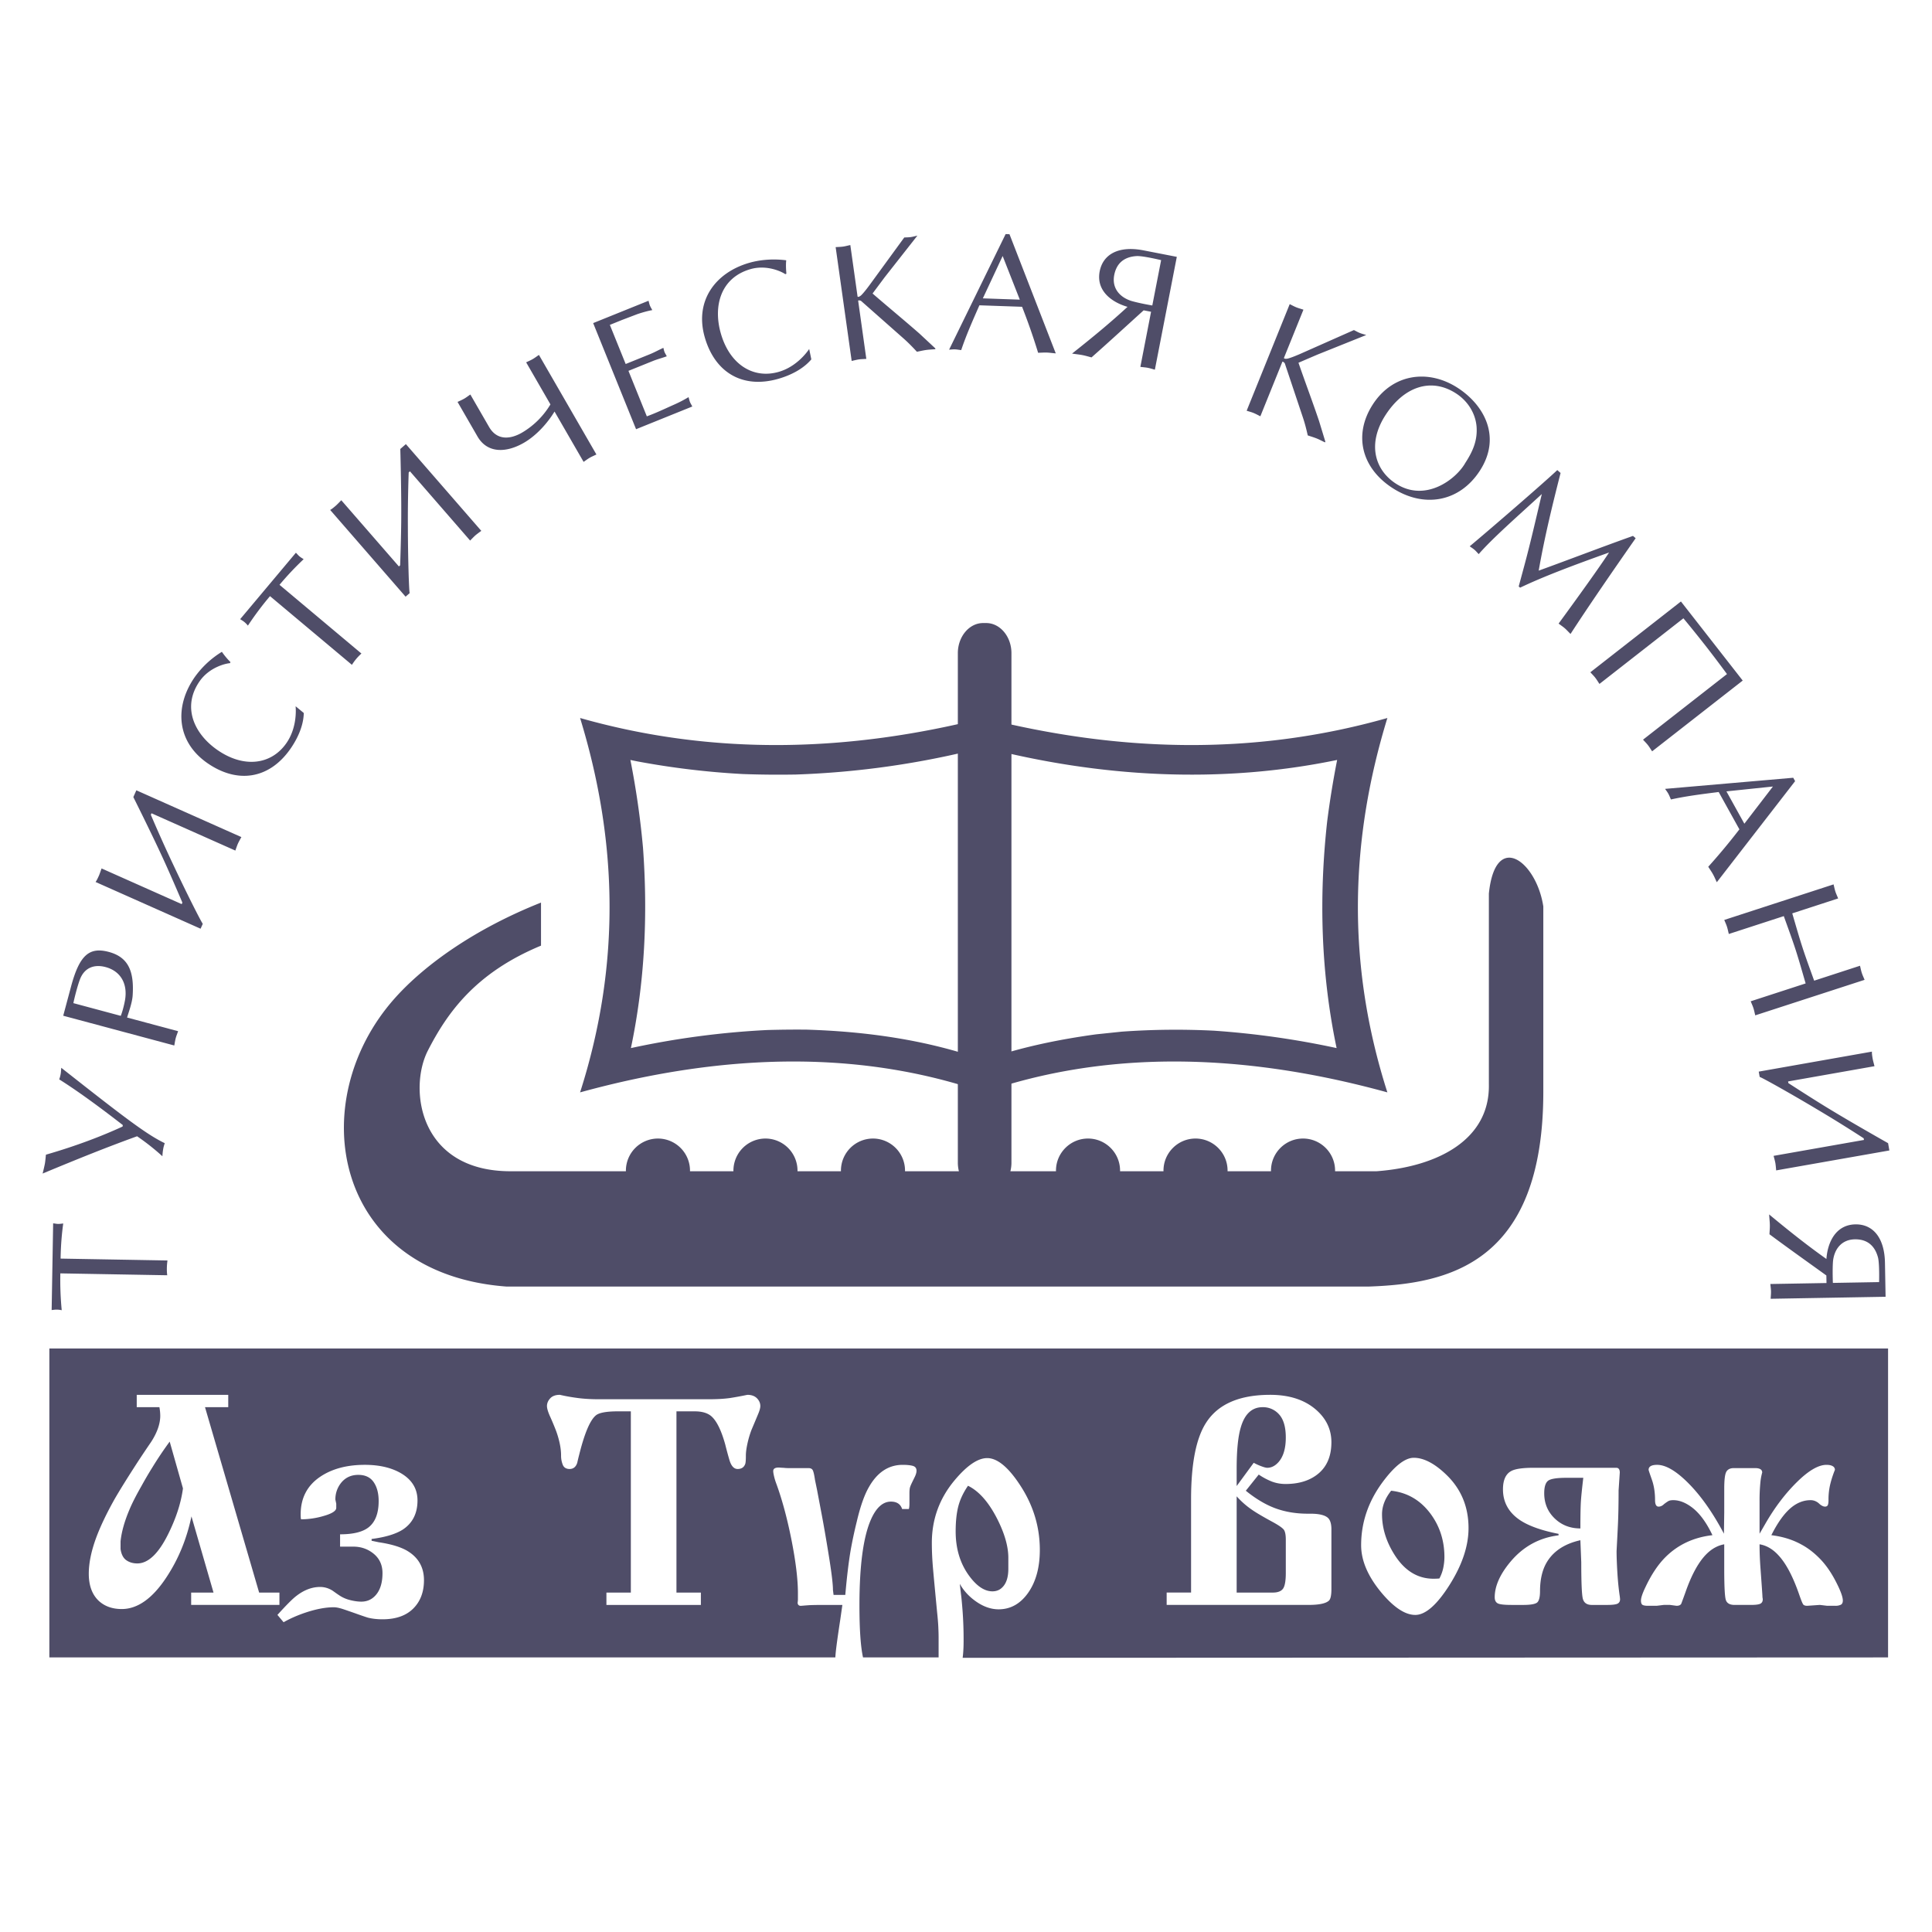 <svg xmlns="http://www.w3.org/2000/svg" width="2500" height="2500" viewBox="0 0 192.756 192.756"><g fill-rule="evenodd" clip-rule="evenodd"><path fill="#fff" d="M0 0h192.756v192.756H0V0z"/><path d="M15.904 140.394h-2.262v-1.231h9.13v1.231h-2.318l5.4 18.497h2.025v1.232h-8.807v-1.232h2.231l-2.201-7.602c-.469 2.251-1.305 4.275-2.495 6.076-1.389 2.113-2.88 3.169-4.462 3.169-.919 0-1.674-.263-2.262-.789-.682-.626-1.025-1.541-1.025-2.731 0-1.056.244-2.254.732-3.581.427-1.155 1.049-2.452 1.85-3.879.564-.976 1.361-2.25 2.376-3.813.412-.625.834-1.254 1.262-1.88.606-.938.911-1.812.911-2.612a4.864 4.864 0 0 0-.085-.855zm2.35 8.104l-1.324-4.668a36.355 36.355 0 0 0-1.701 2.528 39.64 39.64 0 0 0-1.118 1.906c-.545.958-.95 1.751-1.206 2.377-.488 1.155-.781 2.204-.877 3.142v.764c.076.526.267.899.568 1.113.305.214.675.324 1.102.324 1.076 0 2.098-.961 3.055-2.876.802-1.601 1.306-3.142 1.501-4.61zm15.676 5.813v-1.232c1.312 0 2.262-.236 2.849-.701.664-.527 1-1.4 1-2.613 0-.782-.168-1.414-.5-1.895-.332-.481-.843-.722-1.53-.722-.74 0-1.331.286-1.762.854a2.613 2.613 0 0 0-.526 1.613l.087.412v.412c0 .29-.397.557-1.189.789a8.083 8.083 0 0 1-2.304.354c-.038 0-.057-.168-.057-.499 0-1.625.656-2.88 1.964-3.757 1.175-.786 2.654-1.179 4.436-1.179 1.427 0 2.624.274 3.582.824 1.114.645 1.674 1.556 1.674 2.73 0 1.289-.492 2.262-1.468 2.906-.705.449-1.747.762-3.112.938v.176l.702.148c1.194.176 2.125.451 2.789.82 1.156.664 1.735 1.655 1.735 2.967 0 1.175-.358 2.121-1.071 2.83-.714.713-1.74 1.072-3.071 1.072-.507 0-.969-.05-1.377-.146-.099-.019-.439-.134-1.015-.335a84.62 84.62 0 0 0-1.479-.515c-.412-.138-.736-.206-.973-.206-.801 0-1.712.168-2.731.499-.839.275-1.602.606-2.289.995l-.614-.731c.9-.996 1.537-1.633 1.907-1.907.763-.587 1.549-.881 2.35-.881.45 0 .874.13 1.262.382.271.194.469.335.587.411a3.39 3.39 0 0 0 1.125.512c.42.106.801.16 1.133.16.568 0 1.041-.206 1.411-.614.469-.508.706-1.255.706-2.231 0-.801-.29-1.441-.866-1.922-.58-.48-1.263-.721-2.044-.721H33.93v.003zm29.009 4.58v-18.082h-1.266c-1.171 0-1.919.138-2.232.412-.564.47-1.117 1.762-1.644 3.875-.076.29-.145.576-.206.851-.133.408-.389.614-.763.614-.332 0-.561-.138-.675-.408a2.43 2.43 0 0 1-.175-.942c0-.389-.05-.808-.145-1.247a9.298 9.298 0 0 0-.339-1.171 27.677 27.677 0 0 0-.633-1.514c-.191-.431-.29-.767-.29-.999 0-.274.107-.53.321-.764.213-.235.541-.354.968-.354.507.118 1.083.225 1.716.309.637.088 1.381.133 2.22.133h10.832c.938 0 1.689-.045 2.247-.129a34.839 34.839 0 0 0 1.689-.312c.408 0 .729.114.954.339.225.226.339.488.339.778 0 .176-.061.411-.179.706-.232.563-.469 1.125-.702 1.674a9.65 9.65 0 0 0-.396 1.331c-.106.48-.164.889-.164 1.22 0 .432-.019.71-.057.823-.115.352-.374.527-.763.527-.374 0-.648-.306-.824-.908a38.397 38.397 0 0 1-.412-1.525c-.389-1.407-.851-2.35-1.376-2.818-.375-.332-.935-.5-1.675-.5H67.49v18.082h2.437v1.232h-9.424v-1.232h2.436v-.001zm30.706 6.468l-7.541.001c-.235-1.05-.357-2.78-.357-5.181 0-3.97.381-6.83 1.145-8.57.525-1.193 1.193-1.793 1.994-1.793.587 0 .961.249 1.118.737h.675c.038-.134.057-.32.057-.558v-.999c0-.194.011-.358.03-.484s.081-.293.179-.499c.096-.202.206-.424.321-.66.114-.232.175-.442.175-.618 0-.251-.122-.415-.366-.483-.244-.069-.583-.104-1.015-.104-1.407 0-2.536.743-3.375 2.23-.45.782-.854 1.931-1.206 3.438a43.998 43.998 0 0 0-.613 2.875c-.194 1.151-.374 2.632-.53 4.432h-1.171l-.061-.495c0-.568-.133-1.679-.397-3.322-.263-1.64-.496-2.982-.69-4.017l-.5-2.643-.206-.999c-.076-.526-.156-.858-.233-.984-.076-.126-.217-.19-.411-.19h-2.011c-.183 0-.339-.012-.454-.027-.076 0-.249-.011-.5-.03-.37 0-.557.118-.557.352 0 .118.03.301.088.545.057.244.137.496.232.747.564 1.545 1.068 3.402 1.499 5.564.427 2.159.645 3.94.645 5.329v.644c0 .058-.011.169-.031.324.02.195.129.294.324.294.233-.019.496-.042.778-.062.283-.019.839-.029 1.659-.029h1.705l-.21 1.468c-.251 1.644-.412 2.796-.469 3.452-.008.099-.017.211-.024.317H4.924v-30.823h183.449v30.823l-92.329.041c.063-.477.095-1.046.095-1.697a39.26 39.26 0 0 0-.103-2.994c-.068-.877-.125-1.449-.164-1.701l-.114-.999h-.003c.389.701.95 1.309 1.675 1.804.725.496 1.459.747 2.203.747 1.189 0 2.178-.553 2.953-1.658.77-1.103 1.158-2.529 1.158-4.269 0-2.307-.656-4.462-1.967-6.456-1.176-1.801-2.273-2.704-3.287-2.704-.939 0-2.039.755-3.289 2.261-1.488 1.801-2.231 3.868-2.231 6.194 0 .839.042 1.701.118 2.571.076.869.214 2.322.408 4.358.058.546.099 1.026.119 1.438.019.412.03.774.03 1.088V165.359zm2.933-17.125c-.469.687-.792 1.373-.968 2.056-.175.683-.263 1.519-.263 2.494 0 1.721.442 3.188 1.32 4.401.763 1.053 1.548 1.583 2.349 1.583.389 0 .717-.13.969-.381.412-.39.617-1.015.617-1.877v-1.087c0-1.152-.385-2.472-1.148-3.959-.839-1.624-1.8-2.703-2.876-3.23zm22.256 10.657v-9.307c0-3.539.498-6.086 1.494-7.631 1.189-1.861 3.326-2.791 6.4-2.791 1.877 0 3.387.48 4.52 1.441 1.057.9 1.586 1.998 1.586 3.287 0 1.465-.5 2.562-1.498 3.287-.803.588-1.832.881-3.082.881-.465 0-.912-.079-1.332-.232a6.654 6.654 0 0 1-1.338-.709l-1.289 1.613c1.014.823 2.01 1.411 2.975 1.762.969.352 2.041.53 3.215.53h.264c.877 0 1.469.149 1.762.438.213.214.324.592.324 1.118v5.961c0 .603-.08.987-.236 1.144-.293.29-.973.439-2.029.439h-14.172v-1.232h2.436v.001zm4.549 0h3.609c.486 0 .826-.13 1.01-.382.188-.251.283-.782.283-1.583v-3.321c0-.45-.062-.771-.176-.954-.119-.183-.484-.445-1.088-.777-.938-.508-1.629-.911-2.057-1.205a8.432 8.432 0 0 1-1.582-1.381v9.603h.001zm0-10.629l1.701-2.319c.252.138.516.255.777.351.264.1.459.148.574.148.406 0 .781-.187 1.113-.557.488-.544.736-1.369.736-2.467 0-1.037-.223-1.8-.656-2.288a2.136 2.136 0 0 0-1.652-.736c-1.068 0-1.797.679-2.186 2.028-.271.916-.408 2.289-.408 4.107v.896l.001.837zm12.418 5.9c0-2.247.707-4.334 2.113-6.252 1.213-1.644 2.262-2.467 3.139-2.467.977 0 2.049.549 3.201 1.646 1.506 1.427 2.262 3.22 2.262 5.371 0 1.78-.633 3.672-1.893 5.667-1.262 1.995-2.406 2.994-3.42 2.994-1.02 0-2.156-.756-3.406-2.258-1.328-1.605-1.996-3.173-1.996-4.699v-.002zm2.994-5.432c-.605.763-.91 1.548-.91 2.349 0 1.351.4 2.678 1.201 3.967 1.014 1.641 2.33 2.464 3.936 2.464.252 0 .449-.011.588-.026.176-.332.305-.683.381-1.041.076-.363.119-.732.119-1.103 0-1.644-.475-3.097-1.412-4.348-1-1.328-2.303-2.087-3.906-2.262h.003zm14.185-2.289h8.271c.236 0 .355.161.355.474l-.119 1.789c0 1.407-.025 2.589-.072 3.535-.045.949-.092 1.788-.129 2.514 0 .603.031 1.35.084 2.228.057.881.137 1.647.236 2.292.016.137.027.235.027.293 0 .194-.082.34-.234.424-.156.087-.51.134-1.057.134h-1.525c-.51 0-.814-.226-.91-.672-.096-.45-.145-1.644-.145-3.581l-.088-2.204c-1.664.373-2.822 1.178-3.469 2.41-.369.721-.557 1.613-.557 2.67 0 .545-.084.915-.248 1.098-.166.184-.645.279-1.426.279H150.8c-.725 0-1.188-.054-1.377-.16-.195-.107-.295-.31-.295-.603 0-1.118.531-2.308 1.584-3.56 1.27-1.51 2.867-2.383 4.785-2.62v-.148c-1.682-.332-2.955-.785-3.816-1.35-1.152-.763-1.729-1.797-1.729-3.09 0-.923.275-1.533.82-1.826.389-.214 1.125-.325 2.201-.325h.007v-.001zm3.284 1c-.977 0-1.586.103-1.83.309s-.367.618-.367 1.229c0 1.003.348 1.842 1.039 2.51.689.667 1.547 1.003 2.57 1.003 0-1.316.018-2.231.053-2.743.035-.51.115-1.285.236-2.307h-1.701v-.001zm19.287 6.633c0 .763.031 1.54.088 2.322.133 1.819.203 2.811.203 2.964.018.099.029.167.029.205 0 .194-.072.34-.217.424-.145.087-.469.134-.957.134h-1.645c-.469 0-.76-.169-.865-.496-.107-.332-.16-1.373-.16-3.112v-2.44c-.648.117-1.244.445-1.777.979-.787.789-1.488 2.067-2.098 3.825a71.165 71.165 0 0 1-.412 1.125c-.076.138-.236.207-.473.207l-.652-.088h-.621l-.711.088h-.854c-.256 0-.439-.031-.545-.088-.107-.058-.164-.206-.164-.439 0-.274.156-.735.469-1.381.584-1.231 1.24-2.211 1.965-2.937 1.25-1.251 2.822-1.987 4.697-2.2-.645-1.369-1.391-2.342-2.23-2.906-.568-.389-1.129-.588-1.674-.588-.213 0-.379.031-.484.088-.107.062-.252.16-.428.294-.176.175-.361.263-.557.263-.232 0-.352-.217-.352-.645 0-.763-.105-1.448-.32-2.051-.213-.606-.324-.936-.324-.974 0-.331.287-.499.852-.499.838 0 1.85.58 3.02 1.735 1.289 1.27 2.506 2.982 3.643 5.133l.031-2.082V148.528c0-.878.068-1.441.205-1.686.137-.245.391-.37.748-.37h2.117c.477 0 .717.148.717.442a5.762 5.762 0 0 0-.189 1.071 18.337 18.337 0 0 0-.074 1.805v3.231l.611-1.057c.93-1.606 1.979-2.979 3.131-4.111 1.154-1.137 2.135-1.705 2.934-1.705.27 0 .48.046.625.134a.41.41 0 0 1 .217.365c-.176.432-.328.889-.449 1.366a6.509 6.509 0 0 0-.191 1.658c0 .237-.027.404-.072.5-.051.096-.145.145-.279.145a.64.64 0 0 1-.264-.072 1.35 1.35 0 0 1-.309-.217 1.217 1.217 0 0 0-.281-.206 1.176 1.176 0 0 0-.588-.149c-.664 0-1.297.237-1.885.706-.701.564-1.379 1.499-2.025 2.788 1.135.137 2.145.454 3.021.942.684.369 1.332.881 1.938 1.525.549.587 1.049 1.323 1.498 2.2.451.877.676 1.499.676 1.85 0 .214-.068.358-.205.424a1.207 1.207 0 0 1-.531.104h-.82l-.734-.088-1.264.088c-.193 0-.328-.047-.396-.131-.068-.087-.191-.381-.365-.877-.627-1.838-1.32-3.173-2.082-4.001-.568-.633-1.209-1.011-1.912-1.128zM16.709 125.758l-10.663-.188c.025-1.492.145-2.663.263-3.501-.168.014-.338.045-.506.042s-.315-.039-.5-.059l-.15 8.651c.167-.014.335-.045.502-.042.168.003.336.021.503.059a31.006 31.006 0 0 1-.137-3.675l10.663.188a4.868 4.868 0 0 1-.036-.74c.003-.234.025-.47.061-.735zM13.677 113.365a23.225 23.225 0 0 1 2.526 1.995c.014-.269.04-.503.084-.752.036-.215.101-.392.148-.554-1.777-.854-3.926-2.479-10.323-7.521-.022.218-.022.422-.056.604a3.022 3.022 0 0 1-.148.553c2.04 1.279 4.446 3.082 6.346 4.558l-.024.148c-1.945.899-4.561 1.92-7.646 2.806-.033.284-.056.604-.1.868-.047.263-.17.769-.231 1.015 3.62-1.507 6.386-2.619 9.424-3.72zM17.77 102.883l-5.089-1.363c.109-.402.503-1.425.554-2.193.159-2.407-.417-3.826-2.375-4.352-1.959-.525-2.935.324-3.775 3.465l-.777 2.9 11.081 2.969c.044-.232.078-.484.142-.728.06-.226.152-.444.239-.698zm-5.721-1.531l-4.728-1.269c.098-.494.388-1.648.64-2.328.455-1.249 1.478-1.564 2.579-1.269 1.442.386 2.21 1.599 1.939 3.262-.1.564-.273 1.213-.43 1.604zM9.534 87.995l10.479 4.663.218-.488c-.215-.299-1.643-3.119-2.979-5.969-1.193-2.515-2.203-4.91-2.203-4.91l.067-.151 8.366 3.722c.053-.159.193-.556.255-.693.069-.154.271-.522.347-.653l-10.48-4.667-.301.676s1.758 3.515 2.822 5.824c.846 1.811 2.071 4.703 2.071 4.703l-.067.153-7.995-3.56c-.075.207-.188.542-.254.696-.062.137-.232.519-.346.654zM30.309 71.136l-.816-.673c.042.439.112 2.208-.928 3.691-1.517 2.169-4.267 2.499-6.904.652-2.336-1.635-3.508-4.317-1.739-6.846.992-1.415 2.638-1.774 3.018-1.794l.056-.106a7.067 7.067 0 0 1-.858-1.028 9.223 9.223 0 0 0-2.7 2.509c-2.028 2.898-1.866 6.408 1.225 8.574 3.007 2.104 6.189 1.629 8.305-1.393.729-1.046 1.313-2.315 1.341-3.586zM36.059 65.203l-8.171-6.855a29.497 29.497 0 0 1 2.407-2.557c-.14-.095-.291-.176-.417-.285-.128-.106-.224-.23-.355-.361l-5.561 6.629c.14.095.291.176.419.285a2.4 2.4 0 0 1 .352.36 31.135 31.135 0 0 1 2.205-2.942l8.174 6.854c.124-.201.274-.405.433-.598.15-.178.315-.348.514-.53zM32.94 50.876l7.525 8.654.405-.352c-.07-.36-.17-3.518-.176-6.667-.019-2.781.082-5.376.082-5.376l.125-.112 6.005 6.91c.118-.123.411-.424.525-.522.126-.108.464-.36.589-.446l-7.525-8.655-.556.483s.106 3.929.095 6.472c.003 1.998-.111 5.139-.111 5.139l-.126.109-5.746-6.604c-.153.154-.396.411-.522.521-.114.1-.43.374-.589.446zM52.494 36.15l2.423 4.197a8.075 8.075 0 0 1-2.831 2.814c-1.247.721-2.535.746-3.289-.562l-1.87-3.239c-.224.151-.408.296-.612.414-.218.126-.453.224-.665.325l1.986 3.442c1.006 1.741 2.918 1.626 4.63.637 1.25-.721 2.356-1.959 3.06-3.119l2.901 5.024c.193-.134.395-.288.612-.414.204-.118.425-.207.665-.325L53.77 35.41c-.223.151-.411.296-.615.414-.217.127-.451.225-.661.326zM62.424 36.317l-1.579-3.903 1.196-.484 1.57-.598c.478-.156.964-.299 1.467-.394-.078-.148-.17-.291-.234-.447-.062-.153-.086-.308-.142-.484l-5.522 2.228 4.28 10.587 5.612-2.266c-.079-.15-.17-.293-.235-.45-.061-.154-.087-.307-.14-.484-.452.271-.9.506-1.375.718-.919.408-1.827.847-2.788 1.199L62.701 37l2.409-.972c.467-.19.941-.308 1.414-.481-.083-.165-.17-.293-.221-.417-.056-.14-.083-.293-.117-.425-.461.204-.886.45-1.353.637l-2.409.975zM80.946 35.856l-.213-1.037c-.243.366-1.302 1.786-3.043 2.283-2.546.732-4.888-.743-5.773-3.836-.788-2.742-.009-5.561 2.957-6.414 1.66-.475 3.169.28 3.476.503l.109-.048c-.039-.441-.064-.888-.017-1.338-1.216-.156-2.501-.084-3.681.251-3.398.976-5.486 3.806-4.446 7.433 1.015 3.529 3.784 5.159 7.331 4.144 1.224-.351 2.478-.971 3.3-1.941zM88.269 27.657l3.258-4.146c-.229.048-.441.111-.64.14-.231.033-.452.031-.67.044l-3.493 4.79c-.198.266-.497.662-.766.938-.145.154-.368.254-.399.157l-.722-5.13c-.262.053-.491.12-.724.153-.249.034-.503.037-.74.053l1.599 11.356c.231-.05.475-.117.723-.153.232-.034.47-.031.738-.054l-.813-5.792c-.011-.068.196-.045.288.008l4.214 3.725c.483.425.919.872 1.358 1.35.296-.059.609-.134.925-.179.282-.039.584-.051.919-.078l-.01-.084-1.579-1.472c-1.546-1.355-3.133-2.658-4.679-3.999l1.213-1.627zM105.334 35.258l-4.617-11.89-.385-.014-5.64 11.532c.187-.008.371-.036.59-.028.201.006.382.045.617.07.525-1.559 1.179-3.015 1.816-4.468l4.258.148a62.533 62.533 0 0 1 1.6 4.588c.289-.005.572-.03.893-.02.284.013.55.054.868.082zm-5.299-9.716l1.711 4.354-3.688-.129 1.977-4.225zM115.221 36.885l2.189-11.259-3.326-.648c-2.533-.492-4.043.427-4.367 2.09-.371 1.909 1.146 3.074 2.777 3.546-1.621 1.495-3.314 2.906-5.535 4.664.35.053.734.092 1.047.153.314.062.604.151.895.227 1.607-1.417 3.25-2.926 5.201-4.697l.74.143-1.068 5.499c.266.036.504.048.732.092.248.047.49.128.715.19zm-.256-6.407s-1.291-.216-2.115-.461c-1.172-.383-1.934-1.299-1.682-2.582.221-1.134.949-1.813 2.242-1.886.639-.03 2.436.405 2.436.405l-.881 4.524zM131.412 35.39l4.898-1.965c-.223-.072-.439-.122-.625-.198-.219-.086-.408-.198-.604-.296l-5.418 2.403c-.307.128-.764.325-1.133.428-.207.062-.449.037-.428-.061l1.941-4.804c-.254-.087-.486-.143-.703-.232-.232-.092-.453-.218-.666-.321l-4.295 10.635c.225.073.471.134.701.229.219.089.426.207.666.324l2.193-5.43c.025-.062.193.062.246.153l1.785 5.337c.207.606.361 1.212.504 1.847.285.098.592.188.889.305.266.106.531.251.834.394l.031-.078-.629-2.065c-.658-1.951-1.385-3.871-2.051-5.804l1.864-.801zM136.973 40.339c-1.953 3.009-1.166 6.323 1.941 8.341 3.135 2.037 6.689 1.428 8.727-1.71 2.191-3.375.439-6.556-2.203-8.271-2.913-1.889-6.465-1.44-8.465 1.64zm10.341 2.179c.117 1.417-.367 2.504-1.123 3.672-.906 1.61-3.965 3.982-6.934 2.054-2.096-1.361-2.869-3.985-1.018-6.842 1.854-2.853 4.559-3.755 7.035-2.148 1.126.729 1.912 1.92 2.04 3.264zM163.191 53.698l-.266-.231c-3.246 1.157-6.326 2.347-9.408 3.465.592-3.417 1.445-6.854 2.182-9.744l-.328-.288c-1.281 1.219-6.637 5.849-8.738 7.604.16.118.322.215.488.358.139.12.256.266.41.422 1.354-1.56 3.871-3.767 6.297-5.994-.57 2.395-1.115 4.812-1.758 7.188l-.549 2.034.141.12c2.277-1.087 5.125-2.166 8.873-3.507-.914 1.406-3.035 4.359-5.033 7.09.201.154.424.301.629.478.189.166.344.347.561.556 1.761-2.715 4.111-6.135 6.499-9.551zM173.871 67.9l-6.164-7.891-9.037 7.064c.158.173.34.352.494.55.145.185.262.389.414.612l8.377-6.547c.77.931 1.496 1.831 2.219 2.755s1.42 1.85 2.127 2.809l-8.375 6.544c.156.176.338.352.492.551.145.184.262.392.416.612l9.037-7.059zM171.287 88.02l7.812-10.085-.188-.338-12.785 1.109c.104.154.221.299.326.489.098.176.16.355.258.567 1.605-.352 3.188-.542 4.764-.743l2.066 3.725a62.883 62.883 0 0 1-3.107 3.733c.152.243.32.476.475.755.139.248.24.499.379.788zm5.598-9.549l-2.85 3.71-1.789-3.225 4.639-.485zM185.574 96.353l-4.576 1.489c-.4-1.123-.805-2.208-1.168-3.325-.357-1.098-.674-2.229-1.016-3.39l4.578-1.489c-.098-.249-.203-.464-.275-.685-.076-.24-.125-.489-.18-.718l-10.906 3.547c.086.218.197.447.273.687.072.223.115.456.182.715l5.484-1.783c.406 1.141.811 2.225 1.174 3.34.361 1.118.672 2.232 1.006 3.376l-5.482 1.782c.088.218.195.447.273.685.074.224.115.459.182.718l10.908-3.543c-.102-.251-.205-.464-.277-.688-.078-.241-.123-.489-.18-.718zM186.766 104.92l-11.297 1.996.094.527c.346.126 3.104 1.666 5.807 3.284a133.07 133.07 0 0 1 4.568 2.839l.031.165-9.018 1.589c.047.163.152.568.178.716.029.165.07.585.078.735l11.295-1.989-.127-.727s-3.424-1.934-5.598-3.253c-1.713-1.025-4.35-2.741-4.35-2.741l-.027-.165 8.619-1.521c-.053-.212-.148-.553-.178-.718-.027-.147-.099-.563-.075-.737zM176.658 129.58l11.467-.201-.061-3.387c-.045-2.579-1.256-3.867-2.949-3.836-1.945.033-2.773 1.758-2.893 3.453-1.801-1.276-3.535-2.637-5.715-4.445.021.353.066.738.072 1.056.006.319-.025.621-.039.923 1.719 1.279 3.537 2.571 5.676 4.11l.014.755-5.6.098c.021.269.059.503.064.737.005.252-.024.503-.036.737zm6.209-1.584s-.055-1.308.012-2.162c.131-1.228.869-2.163 2.176-2.186 1.158-.02 1.975.553 2.312 1.805.162.618.111 2.462.111 2.462l-4.611.081zM98.148 108.987c-11.882-4.107-25.343-4.107-40.273 0 4.162-12.996 3.672-25.383 0-37.352 13.461 3.819 26.923 3.37 40.273 0 13.348 3.37 26.811 3.819 40.271 0-3.672 11.969-4.162 24.355 0 37.352-14.929-4.107-28.39-4.107-40.271 0z" fill="#4f4d68"/><path d="M63.557 75.958a80.607 80.607 0 0 0 10.571 1.269c1.758.063 3.508.078 5.271.048a86.546 86.546 0 0 0 18.75-2.713c11.568 2.986 23.547 3.685 35.258 1.258a91.76 91.76 0 0 0-.996 6.146c-.836 7.574-.625 15.148.943 22.601a85.874 85.874 0 0 0-12.203-1.733 75.59 75.59 0 0 0-9.242.095l-2.568.269c-3.787.52-7.551 1.297-11.191 2.57-5.686-2.022-11.722-2.858-17.672-3.04-1.332-.013-2.657.001-3.986.04a84.012 84.012 0 0 0-13.547 1.8c1.388-6.593 1.7-13.287 1.205-20.017a84.316 84.316 0 0 0-1.256-8.73l.663.137z" fill="#fff"/><path d="M100.807 116.856c.068-.272.105-.562.105-.859V65.168c0-1.654-1.133-3.007-2.52-3.007h-.309c-1.385 0-2.519 1.354-2.519 3.007v50.829c0 .298.037.587.106.859h-5.376l.001-.067a3.203 3.203 0 0 0-3.197-3.197 3.204 3.204 0 0 0-3.198 3.197v.067h-4.333l.001-.067a3.204 3.204 0 0 0-3.198-3.197 3.204 3.204 0 0 0-3.196 3.264h-4.333l.001-.067a3.204 3.204 0 0 0-3.198-3.197 3.204 3.204 0 0 0-3.198 3.197v.066l-11.513.001c-9.131 0-10.198-8.225-8.242-12.043s4.784-7.771 11.286-10.466v-4.296c-6.57 2.609-11.591 6.182-14.588 9.544-9.163 10.278-6.193 27.452 11.115 28.763h86.108c7.822-.279 17.365-2.25 17.365-19.443V90.44c-.686-4.515-4.783-7.616-5.432-1.29v19.069c.09 5.468-5.064 8.183-11.209 8.637h-4.135v-.067c0-1.761-1.436-3.197-3.197-3.197s-3.197 1.437-3.197 3.197v.067h-4.332v-.067c0-1.761-1.436-3.197-3.197-3.197s-3.197 1.437-3.197 3.197v.067h-4.332v-.067c0-1.761-1.436-3.197-3.197-3.197s-3.197 1.437-3.197 3.197v.067h-4.548z" fill="#4f4d68"/></g></svg>